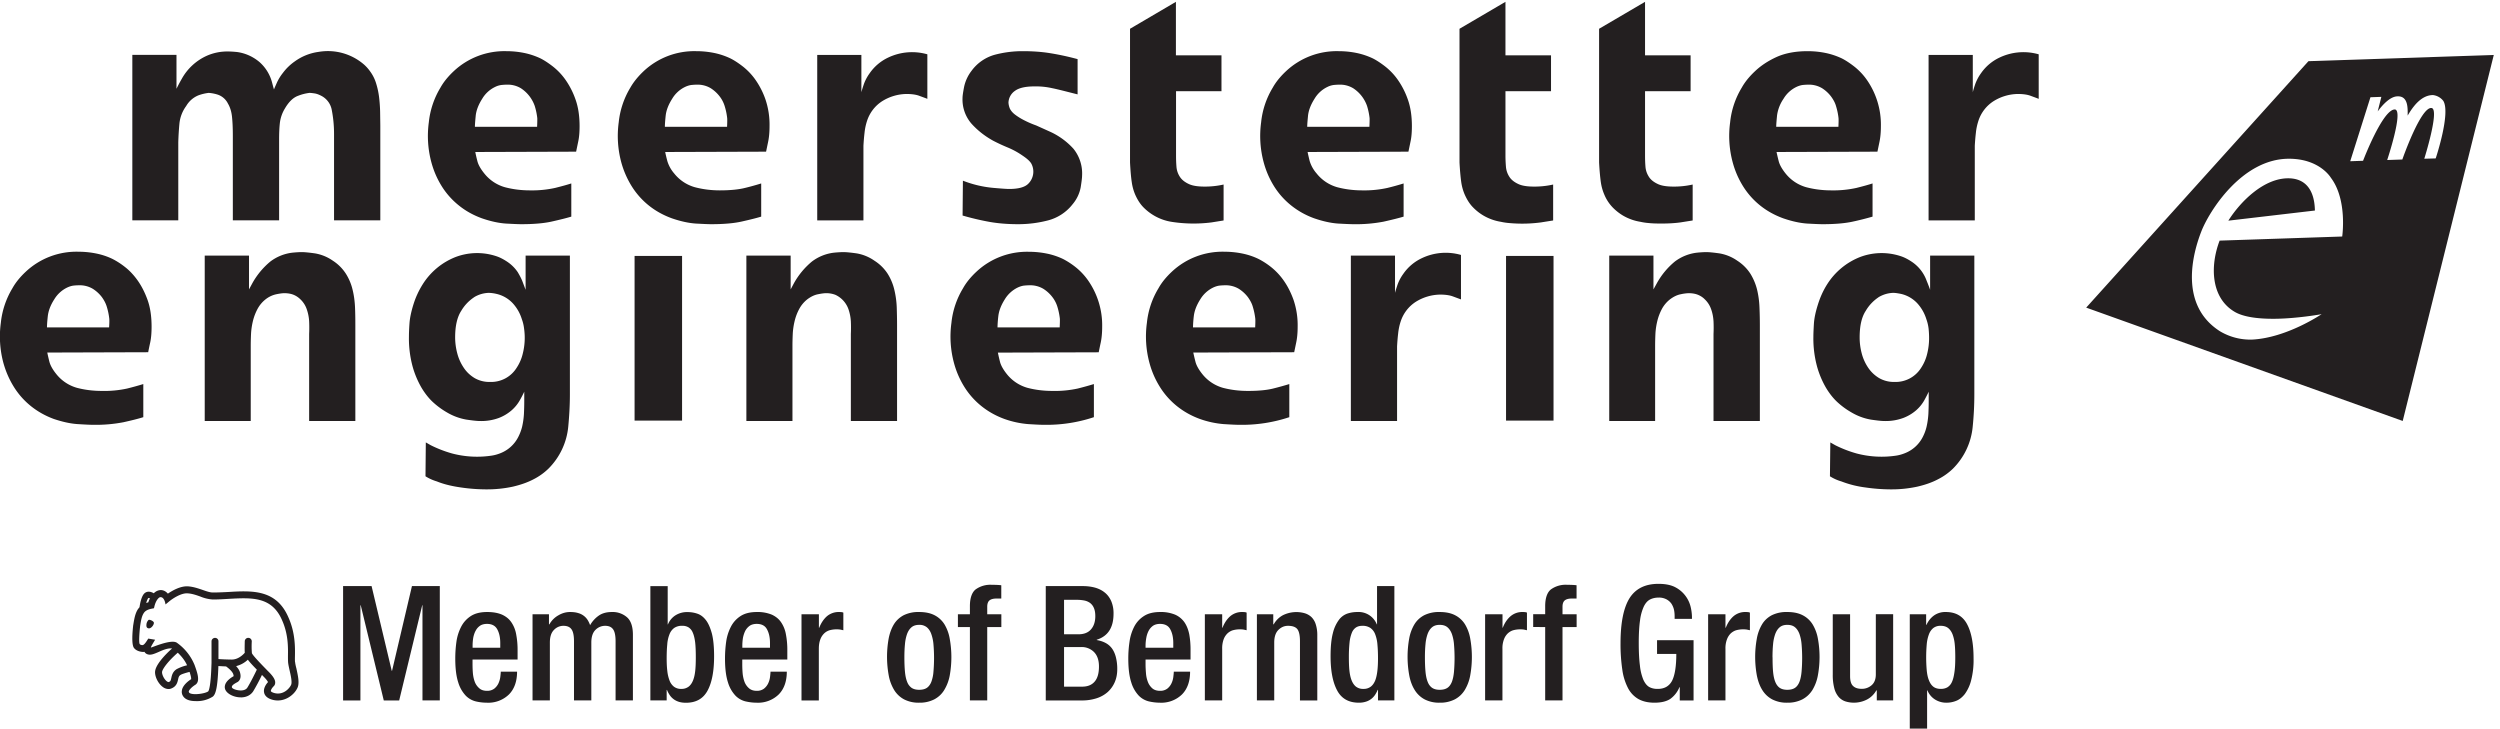<svg xmlns="http://www.w3.org/2000/svg" xml:space="preserve" viewBox="0 0 518.1 151"><path d="M779.5 126v7.3c0 8.5-1.5 15.6-4.6 21.3-3.1 5.8-8.5 8.6-16.1 8.6-4.3 0-8-1-10.7-2.8-2.9-2-5.2-4.5-6.9-7.8-1.8-3.2-3-7-3.8-11a78 78 0 0 1-1-12.8V126zm-43.2-18.4v-7.8c0-4.4.2-9.1.6-14 .5-4.8 1.5-9.2 3-13.2 1.6-4 4-7.2 7-9.8 2.9-2.6 6.9-3.9 11.9-3.9a18 18 0 0 1 11.5 3.5c2.8 2.3 5 5.1 6.5 8.4 1.4 3.2 2.4 6.5 2.8 10 .4 3.4.7 6 .7 8h25.4c0-15-4.2-27-12.6-35.5a46.2 46.2 0 0 0-34.6-12.9 76 76 0 0 0-17 2 32.9 32.9 0 0 0-15.8 9A52 52 0 0 0 714 72.1c-3 9.2-4.6 21.5-4.6 37 0 8.8.6 17.5 1.8 26.2a73 73 0 0 0 7.3 23.3c3.6 7 8.6 12.5 15 16.7 6.6 4.3 15 6.4 25.5 6.4 9.4 0 17-1.4 23.3-4.1 6.1-2.8 11-6.7 14.5-11.9a47.6 47.6 0 0 0 7.5-18.8 127 127 0 0 0 2.2-25v-14.3h-70.2m93.7 70.6h25.4v-15.7h.7a36 36 0 0 0 13.9 14c5.9 3.5 12 5.2 18.3 5.2 4.9 0 9-.5 12.5-1.6a25.3 25.3 0 0 0 14.9-10.9 42 42 0 0 0 3.8-8 45.3 45.3 0 0 0 13.8 15.1c5.3 3.6 12 5.4 20.2 5.4a34 34 0 0 0 23.4-8.1c6.2-5.4 9.3-14.6 9.3-27.6V44h-27v92c0 9-1.3 15.3-4 18.9-2.6 3.6-6.7 5.3-12.2 5.3a21 21 0 0 1-15-6.2c-4.4-4.3-6.6-10.9-6.6-19.9V44h-27v92c0 9-1.3 15.3-4 18.9-2.6 3.6-6.8 5.3-12.4 5.3a20 20 0 0 1-14.7-6.3c-4.4-4.3-6.5-10.9-6.5-19.9V44h-27v134.2m209-68.6c0-7.3.3-14 1-19.7a59 59 0 0 1 3.5-15 22 22 0 0 1 6.9-9.6 18 18 0 0 1 11.4-3.4 18 18 0 0 1 11.4 3.5c3 2.3 5.3 5.7 7 10 1.7 4.3 2.8 9.5 3.4 15.6.6 6 .8 13 .8 20.6 0 9-.3 16.6-1 22.8-.8 6.2-2 11.3-3.7 15.1a17.5 17.5 0 0 1-6.5 8.2 17.5 17.5 0 0 1-9.7 2.5 21 21 0 0 1-12.7-3.3 21.5 21.5 0 0 1-7.4-9.9 52 52 0 0 1-3.5-16c-.6-6.3-.9-13.4-.9-21.4M1013.4 222h27v-59.6h.4a30 30 0 0 0 11.5 14 33.6 33.6 0 0 0 19 5.2c5.1 0 10.2-.8 15-2.4 5-1.6 9.4-4.8 13.3-9.7 4-5 7-11.9 9.5-20.8 2.4-9 3.6-21 3.6-36 0-23.1-3.4-41-10.2-53.5-6.8-12.6-18-18.9-33.7-18.9-4.8 0-9 .7-12.2 1.9a26.1 26.1 0 0 0-13.9 11.4 39.8 39.8 0 0 0-3.4 6.7h-.5V44h-25.4v178.2m186.4-96.2v7.3c0 8.5-1.5 15.6-4.6 21.3-3 5.8-8.4 8.6-16.1 8.6-4.3 0-8-1-10.7-2.8a23 23 0 0 1-7-7.8c-1.6-3.2-2.9-7-3.7-11a78 78 0 0 1-1-12.8V126zm-43.2-18.4v-7.8c0-4.4.2-9.1.6-14 .5-4.8 1.5-9.2 3-13.2 1.6-4 4-7.2 7-9.8 3-2.6 7-3.9 11.9-3.9a18 18 0 0 1 11.5 3.5c2.8 2.3 5 5.1 6.5 8.4 1.5 3.2 2.4 6.5 2.8 10 .4 3.4.7 6 .7 8h25.4c0-15-4.2-27-12.6-35.5a46.2 46.2 0 0 0-34.6-12.9c-5.4 0-11.1.7-17 2a32.8 32.8 0 0 0-15.8 9 51.8 51.8 0 0 0-11.7 20.7c-3 9.2-4.6 21.5-4.6 37 0 8.8.6 17.5 1.8 26.2a73.1 73.1 0 0 0 7.3 23.3c3.6 7 8.6 12.5 15 16.7 6.6 4.3 15 6.4 25.6 6.4a58 58 0 0 0 23.2-4.1c6.1-2.8 11-6.7 14.5-11.9a47.6 47.6 0 0 0 7.5-18.8 127 127 0 0 0 2.2-25v-14.3h-70.2m92.4 70.6h27v-21h.5c3 7.5 7 13.5 12 17.9a28.3 28.3 0 0 0 19.1 6.6c3.2 0 5.4-.3 6.5-1v-27.4l-4.6 1a42 42 0 0 1-16-.8 21 21 0 0 1-8.7-4.6 24.8 24.8 0 0 1-6.4-9.4c-1.6-4-2.5-9-2.5-15.2V43.9h-27v134.3m160.3-67.2c0-8.4.3-15.9.9-22.3.6-6.4 1.7-11.6 3.4-15.8a20 20 0 0 1 7-9.4c3-2 6.9-3 11.7-3 5 0 9 1 12 3 3 2.1 5.3 5.2 7 9.4a57 57 0 0 1 3.3 15.8 246.7 246.7 0 0 1 0 42.8 63 63 0 0 1-3.4 16c-1.6 4.5-4 8-7 10.5a18 18 0 0 1-11.9 3.7c-4.8 0-8.8-1.2-11.8-3.7s-5.3-6-7-10.5a64.4 64.4 0 0 1-3.3-16c-.6-6.1-.9-13-.9-20.4m23-70.7a49 49 0 0 0-23.5 5.2 40.6 40.6 0 0 0-15.3 14.4 66.7 66.7 0 0 0-8.5 22.4 161.4 161.4 0 0 0-.3 57.4c1.6 8.6 4.3 16 8 22.3 3.8 6.3 8.9 11 15.3 14.5a51.5 51.5 0 0 0 24.3 5.1c9.6 0 17.7-1.7 24.2-5.1a39.5 39.5 0 0 0 15.5-14.5 65 65 0 0 0 8-22.3 161.3 161.3 0 0 0-.1-57.4 66.9 66.9 0 0 0-8.6-22.4c-3.8-6.2-9-11-15.4-14.4a49.7 49.7 0 0 0-23.6-5.2m79.1 117.8h-18.7v20h18.7v12.5c0 12.6 3 21.4 8.9 26.2a39.1 39.1 0 0 0 25.3 7.2c5.8 0 10.7-.2 14.7-.7v-20.7h-7.5c-5 0-8.6-1-11-3-2.3-2-3.4-5.3-3.4-9.8v-11.7h22v-20h-22V44h-27v114.3m174.9-92.9c8.5 0 15 2.6 19.5 7.9 4.5 5.2 6.7 13 6.7 23.5 0 9.7-2.5 17.1-7.6 22.4a27 27 0 0 1-20.3 7.9H1658V65.4Zm-5.7 81.6c8.6 0 15.2 2.6 19.6 7.8 4.4 5.1 6.6 12 6.6 20.4 0 5.3-.8 9.7-2.3 13a18.8 18.8 0 0 1-6 7.7 23 23 0 0 1-9.2 3.8 60 60 0 0 1-11.2 1h-20V147zm-51 75.1h57.7c6.7 0 12.9-.8 18.7-2.3 5.8-1.6 11-4.1 15.2-7.5 4.4-3.4 7.8-7.9 10.3-13.4a48.1 48.1 0 0 0 3.7-20c0-21.4-8.7-34.9-26.2-40.4v-.5c4.8-.8 9.3-2.2 13.2-4.2 4-2 7.4-4.8 10.2-8.4 2.7-3.6 4.8-8 6.3-13.5a73.3 73.3 0 0 0 2.3-19.3c0-7.5-1.3-14.2-3.9-20.2-2.6-6-6.3-11.1-11-15.4a48.6 48.6 0 0 0-17.3-9.7 72.8 72.8 0 0 0-22.7-3.4h-56.5v178.2m198.7-96.1v7.3c0 8.5-1.5 15.6-4.6 21.3-3 5.8-8.4 8.6-16.1 8.6-4.3 0-7.9-1-10.7-2.8-2.8-2-5.1-4.5-6.9-7.8-1.7-3.2-3-7-3.7-11-.8-4.2-1.2-8.5-1.2-12.8V126zm-43.2-18.4v-7.8c0-4.4.3-9.1.7-14a47 47 0 0 1 3-13.2 25 25 0 0 1 6.8-9.8c3-2.6 7-3.9 12-3.9a18 18 0 0 1 11.5 3.5c2.8 2.3 5 5.1 6.5 8.4 1.5 3.2 2.4 6.5 2.8 10 .4 3.4.7 6 .7 8h25.4c0-15-4.2-27-12.6-35.5a46.2 46.2 0 0 0-34.5-12.9 78 78 0 0 0-17 2 32.8 32.8 0 0 0-15.9 9 52 52 0 0 0-11.7 20.7c-3 9.2-4.6 21.5-4.6 37 0 8.8.6 17.5 1.9 26.2a73 73 0 0 0 7.2 23.3c3.6 7 8.6 12.5 15.1 16.7 6.5 4.3 15 6.4 25.5 6.4a58 58 0 0 0 23.2-4.1 35 35 0 0 0 14.6-11.9c3.5-5.1 6-11.4 7.5-18.8a134 134 0 0 0 2-25v-14.3h-70m92.3 70.6h27v-21h.5c3 7.6 7 13.5 12 17.9a28 28 0 0 0 19.1 6.6c3.2 0 5.4-.3 6.5-1v-27.4l-4.6 1a42 42 0 0 1-16-.8c-3.2-.8-6.1-2.4-8.7-4.6a24.9 24.9 0 0 1-6.4-9.4 41 41 0 0 1-2.4-15.2V44h-27v134.3m81.1-.1h25.5v-15.7h.7a36 36 0 0 0 14.1 14.1 47.4 47.4 0 0 0 34.2 3.2c4-1.2 7.6-3.3 10.5-6a27 27 0 0 0 6.7-11.3 54.4 54.4 0 0 0 2.4-17.2V43.9h-27V136c0 9-1.3 15.3-4 18.9-2.8 3.6-7.7 5.3-14.7 5.3-5.5 0-10.4-2-14.8-6.3s-6.6-10.9-6.6-19.9V44h-27v134.2m188.7-68.6c0 8-.3 15.1-.9 21.4a56.4 56.4 0 0 1-3.5 16 21 21 0 0 1-7.5 9.9 21.6 21.6 0 0 1-12.6 3.3c-3.8 0-7-.8-9.7-2.5a17.5 17.5 0 0 1-6.5-8.2 54.8 54.8 0 0 1-3.6-15 212 212 0 0 1-1.1-23c0-7.6.2-14.4.8-20.5.6-6 1.7-11.3 3.4-15.6 1.7-4.3 4-7.7 6.9-10a18 18 0 0 1 11.6-3.5 18 18 0 0 1 11.3 3.4c3 2.2 5.2 5.4 7 9.6 1.6 4.1 2.7 9.1 3.4 15 .7 5.8 1 12.4 1 19.7m0-49.2h-.5c-.8-2.2-2-4.4-3.4-6.7a26.4 26.4 0 0 0-14-11.4 35.3 35.3 0 0 0-12-1.9c-15.7 0-27 6.4-33.7 19-6.9 12.7-10.3 30.5-10.3 53.4 0 15 1.2 27 3.6 36a57 57 0 0 0 9.5 20.8 28 28 0 0 0 13.2 9.7c5 1.6 10 2.4 15.2 2.4a30.6 30.6 0 0 0 30.5-19.2h.4v59.6h27V44h-25.5v16.5m73.1 50.5c0-8.4.3-15.9.9-22.3.6-6.4 1.7-11.6 3.4-15.8 1.6-4.2 4-7.3 7-9.4 3-2 6.9-3 11.7-3 5 0 9 1 12 3s5.3 5.2 7 9.4c1.6 4.2 2.7 9.4 3.3 15.8a254.4 254.4 0 0 1 0 42.8 64.1 64.1 0 0 1-3.3 16c-1.7 4.5-4 8-7 10.5s-7 3.7-12 3.7c-4.8 0-8.8-1.2-11.8-3.7s-5.3-6-7-10.5a64.6 64.6 0 0 1-3.3-16c-.6-6.1-.9-13-.9-20.4m23-70.7a49 49 0 0 0-23.5 5.2 40.5 40.5 0 0 0-15.3 14.4c-4 6.3-6.8 13.7-8.5 22.4a161.2 161.2 0 0 0-.3 57.4 66.5 66.5 0 0 0 8 22.3c3.8 6.3 8.8 11 15.3 14.5a51.3 51.3 0 0 0 24.3 5.1c9.6 0 17.7-1.7 24.2-5.1a39.3 39.3 0 0 0 15.5-14.5 65.1 65.1 0 0 0 8-22.3 161.2 161.2 0 0 0-.2-57.4 67 67 0 0 0-8.5-22.4c-3.9-6.2-9-11-15.4-14.4a49.7 49.7 0 0 0-23.6-5.2m70.9 137.8h27v-21h.4c3 7.6 7 13.5 12.1 17.9a28 28 0 0 0 19.1 6.6c3.2 0 5.4-.3 6.5-1v-27.4l-4.6 1a42.2 42.2 0 0 1-16-.8c-3.2-.8-6.1-2.4-8.7-4.6a24.6 24.6 0 0 1-6.4-9.4 39 39 0 0 1-2.5-15.2V44h-27v134.3m93.5-20H2389v20h18.7v12.4c0 12.6 3 21.4 8.9 26.2a39 39 0 0 0 25.3 7.2c5.8 0 10.7-.2 14.7-.7v-20.7h-7.5c-5 0-8.6-1-11-3-2.3-2-3.4-5.3-3.4-9.8v-11.7h22v-20h-22V44h-27v114.4m209.7-93.8h-.5a42 42 0 0 0-14.4-18.4c-5.9-3.8-14-5.8-24.5-5.8-9.8 0-18 1.9-24.7 5.5a41.8 41.8 0 0 0-16.4 17 88.1 88.1 0 0 0-9 28.8 270.3 270.3 0 0 0-2.8 41.3c0 31.8 4.7 55.2 14 70.2 9.5 15 24.5 22.4 45.1 22.4 11.2 0 20.2-1.9 27-5.7a46.8 46.8 0 0 0 23.3-30.8 72 72 0 0 0 1.9-14.9V171h-27v4.2c0 3.4-.3 6.7-1 10.1-.8 3.4-2.2 6.6-4 9.4-2 2.8-4.6 5.1-7.8 6.8a25 25 0 0 1-12.1 2.7c-5 0-9.5-1-13.4-3-3.9-2-7.1-5.6-9.7-10.9a73.6 73.6 0 0 1-5.9-21.6c-1.3-9.1-2-20.8-2-35s.6-26 1.8-35.3a80 80 0 0 1 5.3-22.1c2.5-5.5 5.5-9.2 9-11.3 3.6-2 7.8-3.1 12.7-3.1 10.8-.2 18.4 4 23 12.5 4.4 8.5 6.7 22.5 6.7 42h-30v21.4h56.9V43.9h-21.5v20.7m44.2 113.6h27v-21h.5c3 7.6 7 13.5 12 17.9a28 28 0 0 0 19.2 6.6c3.1 0 5.3-.3 6.4-1v-27.4l-4.6 1a42 42 0 0 1-16-.8c-3.2-.8-6-2.4-8.7-4.6a25 25 0 0 1-6.3-9.4 39 39 0 0 1-2.5-15.2V44h-27v134.3M2762 111c0-8.4.2-15.9.8-22.3.6-6.4 1.7-11.6 3.4-15.8 1.7-4.2 4-7.3 7-9.4 3-2 6.9-3 11.7-3 5 0 9 1 12 3s5.3 5.2 7 9.4c1.6 4.2 2.7 9.4 3.3 15.8a250.5 250.5 0 0 1 0 42.8 64.6 64.6 0 0 1-3.3 16c-1.7 4.5-4 8-7 10.5s-7 3.7-12 3.7c-4.8 0-8.7-1.2-11.7-3.7s-5.3-6-7-10.5a64.1 64.1 0 0 1-3.4-16c-.6-6.1-.9-13-.9-20.4m23-70.7a49 49 0 0 0-23.5 5.2 40.4 40.4 0 0 0-15.3 14.4c-4 6.3-6.7 13.7-8.5 22.4a160.2 160.2 0 0 0-.2 57.4 66.3 66.3 0 0 0 8 22.3c3.7 6.3 8.8 11 15.2 14.5a51.3 51.3 0 0 0 24.3 5.1c9.7 0 17.7-1.7 24.2-5.1a39.3 39.3 0 0 0 15.5-14.5 64.7 64.7 0 0 0 8.1-22.3 158.4 158.4 0 0 0-.2-57.4A67 67 0 0 0 2824 60c-4-6.2-9.1-11-15.5-14.4a49.7 49.7 0 0 0-23.6-5.2m139.5 19.2h-.7a36 36 0 0 0-14.1-14 44.6 44.6 0 0 0-34-3.2 24 24 0 0 0-10.6 7 33 33 0 0 0-6.8 13.5 80.8 80.8 0 0 0-2.4 21.5v93.8h27V82c0-7.5 1.5-12.7 4.7-15.6 3.1-3 7.7-4.4 13.5-4.4a23 23 0 0 1 15.3 5.6c4.4 3.8 6.6 9.4 6.6 16.9v93.8h27V44h-25.5v15.7m122.3 50.9c0 7.6-.2 14.5-.8 20.6a60 60 0 0 1-3.4 15.6c-1.7 4.3-4 7.6-7 10-3 2.3-6.8 3.4-11.5 3.4a18 18 0 0 1-11.3-3.3 22.2 22.2 0 0 1-6.9-9.6 58.6 58.6 0 0 1-3.5-15.1 237.3 237.3 0 0 1-.1-41c.6-6.4 1.7-11.7 3.5-16 1.7-4.4 4-7.7 7-10 2.9-2.2 6.8-3.3 11.6-3.3 3.8 0 7.1.8 10 2.4a18 18 0 0 1 7 8c1.8 3.7 3.1 8.7 4 15 1 6.2 1.4 14 1.4 23.3m28.5-1.3a126 126 0 0 0-3.9-34.5 61.9 61.9 0 0 0-9.8-21c-4-5-8.5-8.6-13.4-10.5a40 40 0 0 0-14.3-2.9 33 33 0 0 0-19 5.2 30 30 0 0 0-11.5 14h-.5V0h-27v178.2h25.5v-16.5h.5c2.8 6 6.7 10.9 11.6 14.5a30.4 30.4 0 0 0 18.6 5.5c15.3 0 26.3-6.3 33-18.8 6.8-12.6 10.2-30.4 10.2-53.6M534.7 222.1H579l31.4-132h.5l31 132h43.4V44h-27v148.3h-.4L622 43.9h-24l-35.9 148.3h-.5V43.9h-27v178.2m-302.3-52.5c-1.4 0-3.7-3.8-4-6.4-.3-2.6-.8-6.7 3.8-7 3.7 0 7.7 5.3 7.7 8.6 0 2.4-5.2 4.8-7.5 4.8" style="fill:#231f20;fill-opacity:1;fill-rule:nonzero;stroke:none" transform="matrix(.133 0 0 -.133 0 151)"/><path d="M453.7 68.5c-2-5-12-17.4-27.1-12.8-3 1-4.3 2-4.5 2.7-.4 1.6 1.8 5 4 7.3a7.4 7.4 0 0 1 2.6 4.7c.8 4.7-2.2 10.2-9.7 17.8l-2 2c-8.6 8.8-23 23.5-24.5 27.4a133 133 0 0 0-.2 18.2 5.4 5.4 0 0 1-10.9.4c0-2.2-.4-12 0-18-2.8-3.3-10.5-10.6-20.3-10.6h-.4c-9 .1-16 .5-20.3.8V136c.1 3-2.3 5.4-5.3 5.4s-5.5-2.4-5.5-5.4v-33.8l-.1-2.1c-1-33.8-4-40.6-5-42-4.9-3.8-25.7-6.6-29.8-2l-.6 1.6c.4 2.6 4.7 7.1 10.1 10.5 8.3 5.2 3.3 18.9-1 30.9a79 79 0 0 1-28 35l-.8.4-.9.3c-10.8 3.3-37.6-8.9-38.3-8.4-.7.5 5.1 9.7 6.5 12.1l-10.6 1.8c-1.4-1.8-5-8.7-8.2-10-1.4-.5-4.4.1-5.3 1.7-1.4 2.5-.5 16 .6 26.5l.2 1.7c1.3 8.2 2.4 15.2 5.8 20.1 2.2 3.3 6.1 5.4 12.3 6.6l3.4.7.8 3.3c2.3 9.1 6.7 13.6 8.9 13.9 6.9.8 8.3-11.3 8.3-11.3l5.7 4.7c4.4 3.7 18.2 13.3 28.6 12.6 7-.4 13.6-2.7 20-5a60.6 60.6 0 0 1 19.5-4.6c8.2 0 16.5.5 24.5 1 36.3 2 67.6 3.8 83.5-33.7 9.5-21.4 9.2-41.6 9-55 0-4.6 0-8.3.3-11.1.4-3.3 1.3-7.2 2.2-11.4 1.8-7.7 4.2-18.3 2.5-22.5zM385.5 64c-2.1-3.4-6.1-4.3-9-4.5-6.4-.4-14.8 2.3-15.2 5-.4 2.9 3.6 5.2 7.9 7.6 3.2 1.4 7.6 6 4.7 15.7-1 3.4-3.3 6.7-6 9.6a40.8 40.8 0 0 1 18.3 10c3-4 7.6-9 14-15.5-3-6.2-9.5-19.5-14.7-27.9zM275.3 92.7c-6.3-4-7.5-9.8-8.4-13.9-.9-4-1.2-5.2-4-6.2-.6-.2-1.6.2-2.8 1-4 2.9-7.7 10-7.6 14.4.2 4.6 9.3 17 24.5 30.3 5-4.7 10.8-11.4 14.5-19.6a65.9 65.9 0 0 1-16.2-6zm-41.6 110.4a47 47 0 0 1-2.6-6.3l-3.3-1c1 3.6 2.5 7 3.4 7.8zm226-99.3c-.2 2-.2 5.5-.1 9.5.2 13.5.5 36-10 59.6-18.8 44.4-57 42.2-94 40-7.9-.4-16-.8-23.9-.8-4.5 0-10 1.9-15.9 4-6.8 2.3-14.5 5-22.9 5.6-11.8.7-24.5-6.7-31.3-11.4-3.9 4.5-9.5 7.1-16 4.6-1.9-.7-4-2-6-4-4.7 2.8-10.2 3.7-14.4 0-4.7-4.2-6.9-15.4-7.8-21.7l-2.2-2.7c-4.7-7-6-15.6-7.5-24.6l-.3-1.8v-.3c-2-18.8-1.5-30.2 1.3-34 3.8-5.2 11.8-6.5 15.2-6.3l1.2.2c1.1-2 3-3.5 5.5-4.1 4.8-1.3 10 1 16.7 3.9 6.7 3 14.2 6.2 20.8 5.4-10-9-26-25.2-26.5-36.6-.2-8 5.2-18.5 12.2-23.5a15 15 0 0 1 8.7-3.1c1.4 0 2.8.2 4 .7 8.6 3.1 10 9.8 11 14.2.8 3.6 1.3 5.4 3.7 7 2.3 1.5 8.7 3.4 14.2 4.8 1.4-4.4 2.8-9.3 2.4-11.4-4.4-2.8-13.3-9.5-14.4-17.7-.6-3.8.5-7.3 3.1-10.3 4.3-4.8 11.5-6.1 18.2-6.1a45.8 45.8 0 0 1 26.9 7c4.4 3.6 7.5 13.2 8.7 47.6l12-.6c3.7-2.6 10-8 11.2-12.2a9 9 0 0 0 .5-3c-2.7-1.5-12-7-13.5-14.6-.7-3.3.1-6.5 2.3-9.2 4.4-5.5 13.6-9.2 22.4-9.2h1.9c7.8.5 14 4 17.6 9.7a306 306 0 0 1 13.5 25.3l1.1-1.2 2-2c4.1-4.2 5.7-6.7 6.3-8-2.5-2.7-7.7-9.5-6-16.6.7-3.4 3.5-8 11.8-10.6 19.1-5.9 35.8 7.4 40.5 19.2 2.8 7.3.3 18.3-2 29-1 3.8-1.8 7.5-2.1 10.3M275 1049.7V997c1.9 3.9 4.6 9.2 8.4 15.8a84.3 84.3 0 0 0 38.5 35.5 79 79 0 0 0 34.4 6.8c3.3 0 7.6-.3 13-.8a68.3 68.3 0 0 0 35.3-15.9 63.9 63.9 0 0 0 19.3-31.5c.9-3.4 1.8-7 3-11 .6 1.8 2.2 5.3 4.5 10.5a73.6 73.6 0 0 0 9.4 15.3 80 80 0 0 0 18.6 18 81.8 81.8 0 0 0 37.1 14.8 86 86 0 0 0 71-20 63 63 0 0 0 9-10.1 62 62 0 0 0 9.6-19.1 121 121 0 0 0 4.6-21.5 236 236 0 0 0 1.6-22.4l.3-21.5V792h-72.1v134.6a194 194 0 0 1-3.8 38.7 31 31 0 0 1-15.6 20.5c-4 2.1-7.6 3.5-11 4-3.5.5-6 .8-7.8.8a71.8 71.8 0 0 1-18-4.6c-7.4-2.7-14.2-9.2-20.3-19.6a56.3 56.3 0 0 1-8-23.4c-.8-7.7-1.1-16-1.1-25V792h-72.1v131.3c0 13-.5 23.2-1.4 31-.9 7.7-3 14.2-6.2 19.6a27.5 27.5 0 0 1-16 14 60 60 0 0 1-14 2.7 70 70 0 0 1-16.5-4 39.2 39.2 0 0 1-18.6-16.5 55.3 55.3 0 0 1-10.5-27.1 455 455 0 0 1-1.8-29.4V792h-71.6v257.8H275m561.9-112c.3 6 .4 10.5.3 13.4a101.3 101.3 0 0 1-4 19.1 54.4 54.4 0 0 1-21.5 27.5 39.6 39.6 0 0 1-22.2 5.6c-2.5 0-5.3-.2-8.3-.5a31 31 0 0 1-9.7-3 47 47 0 0 1-20.2-18.6c-5.7-9-9-17.5-10-25.8-.8-8.2-1.3-14.2-1.3-17.7zm-96.3-39.3c.7-3.6 1.7-8.3 3.2-14 1.4-5.8 5-12.2 10.8-19.4a62.8 62.8 0 0 1 32.2-21.5c12.2-3.2 25.1-4.9 38.8-4.9a168 168 0 0 1 39.3 3.8c10 2.5 18.4 4.8 25.3 7v-51.7c-8.3-2.5-18.6-5-31-7.8-12.4-2.7-28-4-47-4-5.1 0-13.2.4-24.3 1-11.1.8-23.5 3.5-37.1 8.2-13.7 5-25.8 11.8-36.3 20.4a119.1 119.1 0 0 0-26.4 29.9c-7 11.3-12.3 23.5-15.9 36.8a158 158 0 0 0-4 62.5 129.9 129.9 0 0 0 18 53.8c5 9 12 17.6 21 26a115.5 115.5 0 0 0 81.8 31c9.3 0 18.5-.9 27.4-2.7 9-1.8 17.6-4.7 25.9-8.6 5.7-2.9 12-7 19-12.4a98 98 0 0 0 19.7-20.7 124 124 0 0 0 15.6-30.4c4.3-11.8 6.5-25.8 6.5-42 0-9.6-.7-17.8-2.2-24.4l-3.2-15.4-157.1-.5m392.3 39.3c.3 6 .4 10.5.2 13.4a99.9 99.9 0 0 1-4 19.1 47 47 0 0 1-7.5 14.5 54.3 54.3 0 0 1-14 13 39.6 39.6 0 0 1-22 5.6c-2.6 0-5.4-.2-8.4-.5-3-.4-6.3-1.4-9.7-3a47.1 47.1 0 0 1-20.2-18.6c-5.7-9-9-17.5-10-25.8-.9-8.2-1.3-14.2-1.3-17.7zm-96.4-39.3c.7-3.6 1.8-8.3 3.3-14a53 53 0 0 1 10.7-19.4 62.8 62.8 0 0 1 32.3-21.5c12.2-3.2 25.1-4.9 38.8-4.9 16.1 0 29.2 1.3 39.2 3.8a404 404 0 0 1 25.3 7v-51.7c-8.2-2.5-18.5-5-31-7.8-12.3-2.7-28-4-47-4-5 0-13 .4-24.2 1-11.1.8-23.5 3.5-37.1 8.2-13.7 5-25.8 11.8-36.4 20.4a119.2 119.2 0 0 0-26.3 29.9 141 141 0 0 0-16 36.8 158 158 0 0 0-4 62.5 130 130 0 0 0 18 53.8c5.1 9 12.1 17.6 21 26a115.4 115.4 0 0 0 81.8 31c9.4 0 18.5-.9 27.5-2.7 9-1.8 17.6-4.7 25.8-8.6 5.8-2.9 12.1-7 19.1-12.4a98 98 0 0 0 19.7-20.7 124 124 0 0 0 15.6-30.4 123 123 0 0 0 6.5-42c0-9.6-.8-17.8-2.2-24.4l-3.2-15.4-157.2-.5m305.7 151.2v-58.1c.7 2.8 2 7 3.8 12.4a67.8 67.8 0 0 0 9.1 17.2 72.7 72.7 0 0 0 29 24.5 86.5 86.5 0 0 0 60.9 5v-69.4c-3.6 1.5-8 3-13 4.9-5 1.8-11.6 2.7-19.8 2.7a73.4 73.4 0 0 1-37.7-11.3 57.5 57.5 0 0 1-23.4-30.4 88 88 0 0 1-4-18.9c-.8-6.6-1.3-13.3-1.7-20.1V791.9h-72v257.8h68.8m336.8-61.4-22.5 5.7c-6.5 1.6-12.2 3-17.3 4a114.2 114.2 0 0 1-27.4 2.7c-14 0-24.1-2.3-30.4-7a23.2 23.2 0 0 1-10-18.3 28.6 28.6 0 0 1 2.1-9.1c1.5-3.2 4-6.2 7.3-8.9 3.5-2.7 7.1-5.1 11-7.3a149 149 0 0 1 22.7-10.2l11.3-5.1 11.3-5.1a111.5 111.5 0 0 0 35.5-26.1 61.2 61.2 0 0 0 13.5-41.7c0-3.6-.8-9.8-2.2-18.6a57.3 57.3 0 0 0-12.4-26 71.5 71.5 0 0 0-38.5-25.4 185 185 0 0 0-46.5-5.9c-16.2 0-30.9 1.2-44.1 3.5a418.3 418.3 0 0 0-42.5 10l.5 54.3a171.5 171.5 0 0 1 48.4-11.3c11.5-1 19.4-1.6 23.7-1.6 14.4 0 24.2 2.7 29.6 8a26.5 26.5 0 0 1 4.9 31.5c-2.2 3.8-6.9 8-14 12.7-7.2 5-14.8 9.1-22.7 12.4a282 282 0 0 0-23 10.7c-13 7.2-24.1 16-33.5 26.4a57.4 57.4 0 0 0-14 39.8c0 3.6.9 9.5 2.5 17.8a62 62 0 0 0 11.5 24.7 67 67 0 0 0 35.8 25 168 168 0 0 0 44.4 5.7c15.1 0 29.4-1 42.8-3.2 13.5-2.2 27.5-5.2 42.3-9.2v-54.9m224.4 4.9h-71V893c0-6.1.2-12.1.7-18a33 33 0 0 1 6.2-16.5c2.9-3.9 7.2-7.2 13-9.9 5.7-2.7 13.8-4 24.2-4a131.6 131.6 0 0 1 30 3.2v-56l-18.7-3a221.8 221.8 0 0 0-62.5.9 78.3 78.3 0 0 0-27.1 9.7A79 79 0 0 0 1782 812c-5.2 5.2-9.6 12-13.2 20.2a75.7 75.7 0 0 0-5.3 19.4c-1.1 7.1-2 17.3-2.7 30.6v208.3l71.5 42v-83.4h71v-56m230.5-55.3c.3 6 .4 10.5.3 13.4a103.3 103.3 0 0 1-4 19.1 54.3 54.3 0 0 1-21.5 27.5 39.6 39.6 0 0 1-22.2 5.6c-2.5 0-5.3-.2-8.3-.5a31 31 0 0 1-9.7-3 47 47 0 0 1-20.2-18.6c-5.7-9-9-17.5-10-25.8-.8-8.2-1.3-14.2-1.3-17.7zm-96.3-39.3c.7-3.6 1.8-8.3 3.2-14a53 53 0 0 1 10.8-19.4 62.9 62.9 0 0 1 32.2-21.5c12.2-3.2 25.1-4.9 38.8-4.9a168 168 0 0 1 39.3 3.8 404 404 0 0 1 25.3 7v-51.7c-8.3-2.5-18.6-5-31-7.8a228 228 0 0 0-47-4c-5.1 0-13.2.4-24.3 1-11.1.8-23.5 3.5-37.1 8.2a125 125 0 0 0-36.3 20.4 118.8 118.8 0 0 0-26.4 29.9c-7 11.3-12.3 23.5-15.9 36.8a157.8 157.8 0 0 0-4 62.5 128.8 128.8 0 0 0 18 53.8c5 9 12 17.6 21 26a115.5 115.5 0 0 0 81.8 31c9.3 0 18.5-.9 27.4-2.7 9-1.8 17.6-4.7 25.9-8.6 5.7-2.9 12-7 19-12.4a98 98 0 0 0 19.7-20.7 124 124 0 0 0 15.6-30.4c4.3-11.8 6.5-25.8 6.5-42 0-9.6-.7-17.8-2.2-24.4l-3.2-15.4-157.1-.5m379.3 94.7h-71V893c0-6.1.3-12.1.8-18 .6-6 2.6-11.4 6.2-16.5 2.9-3.9 7.2-7.2 13-9.9 5.7-2.7 13.7-4 24.1-4a131.4 131.4 0 0 1 30.2 3.2v-56l-18.9-3a220.2 220.2 0 0 0-49.7-1 90 90 0 0 0-12.7 1.9 78.3 78.3 0 0 0-27.2 9.7c-5.5 3.2-11 7.4-16.1 12.6-5.2 5.2-9.6 12-13.2 20.2a76.1 76.1 0 0 0-5.4 19.4c-1 7.1-2 17.3-2.7 30.6v208.3l71.6 42v-83.4h71v-56m217.5.1h-71V893c0-6.1.2-12.1.7-18 .6-6 2.6-11.4 6.2-16.5 2.9-3.9 7.2-7.2 13-9.9 5.7-2.7 13.7-4 24.1-4a131.7 131.7 0 0 1 30.2 3.2v-56l-18.9-3c-8.6-1.2-18.6-1.8-30-1.8-7.6 0-14.2.2-19.7.8a93 93 0 0 0-12.7 1.9 78 78 0 0 0-27.2 9.7 79 79 0 0 0-16 12.6 64 64 0 0 0-13.2 20.2 75.7 75.7 0 0 0-5.4 19.4c-1 7.1-2 17.3-2.7 30.6v208.3l71.6 42v-83.4h71v-56m230.3-55.3c.3 6 .4 10.5.2 13.4a102.6 102.6 0 0 1-4 19.1c-1.4 4.9-4 9.7-7.5 14.5a54.3 54.3 0 0 1-14 13 39.6 39.6 0 0 1-22 5.6c-2.6 0-5.4-.2-8.4-.5-3-.4-6.3-1.4-9.7-3a47.2 47.2 0 0 1-20.2-18.6 60 60 0 0 1-10-25.8c-.8-8.2-1.3-14.2-1.3-17.7zm-96.4-39.3c.8-3.6 1.8-8.3 3.3-14 1.4-5.8 5-12.2 10.7-19.4a63 63 0 0 1 32.3-21.5c12.2-3.2 25.1-4.9 38.8-4.9a168 168 0 0 1 39.3 3.8c10 2.5 18.4 4.8 25.2 7v-51.7a455 455 0 0 0-30.9-7.8c-12.4-2.7-28-4-47-4-5.1 0-13.2.4-24.3 1-11.1.8-23.5 3.5-37.1 8.2-13.7 5-25.8 11.8-36.4 20.4a119.3 119.3 0 0 0-26.3 29.9c-7 11.3-12.3 23.5-15.9 36.8a157.8 157.8 0 0 0-4 62.5 128.8 128.8 0 0 0 18 53.8c5 9 12 17.6 21 26 9 8.5 20 15.8 33.3 21.9 13.3 6 29.5 9.1 48.5 9.1 9.3 0 18.5-.9 27.4-2.7 9-1.8 17.6-4.7 25.9-8.6 5.7-2.9 12-7 19-12.4a98 98 0 0 0 19.7-20.7 122 122 0 0 0 22.1-72.4c0-9.6-.8-17.8-2.2-24.4l-3.2-15.4-157.2-.5m305.8 151.2v-58.1c.6 2.8 1.9 7 3.7 12.4a67.8 67.8 0 0 0 9.1 17.2 72.7 72.7 0 0 0 29 24.5 86.5 86.5 0 0 0 60.9 5v-69.4c-3.6 1.5-8 3-13 4.9-5 1.8-11.6 2.7-19.8 2.7a73.3 73.3 0 0 1-37.7-11.3 57.4 57.4 0 0 1-23.4-30.4 88 88 0 0 1-4-18.9 348 348 0 0 1-1.7-20.1V791.9h-72v257.8h68.8M1062.8 480h-74v256.5h74V479.9M170 625.2c.4 6 .5 10.6.3 13.4a101 101 0 0 1-4 19.1c-1.5 4.9-4 9.7-7.5 14.6a54.3 54.3 0 0 1-14 12.9 39.6 39.6 0 0 1-22.1 5.6 73 73 0 0 1-8.3-.5c-3.1-.4-6.3-1.4-9.7-3a47.6 47.6 0 0 1-20.2-18.5c-5.8-9-9-17.6-10-25.9-.9-8.2-1.3-14.1-1.3-17.7zm-96.3-39.3c.7-3.6 1.8-8.3 3.2-14 1.5-5.8 5-12.2 10.8-19.4A63 63 0 0 1 120 531c12.2-3.2 25.1-4.8 38.8-4.8a167 167 0 0 1 39.2 3.7 487 487 0 0 1 25.3 7v-51.6c-8.2-2.6-18.5-5.1-31-7.9a228 228 0 0 0-47-4c-5 0-13.1.4-24.2 1.1-11.1.7-23.5 3.4-37.2 8-13.6 5-25.7 11.9-36.3 20.5a119.2 119.2 0 0 0-26.3 30c-7 11.3-12.3 23.6-16 36.8a158 158 0 0 0-4 62.5 129.8 129.8 0 0 0 18 53.8c5 9 12 17.6 21 26a115.4 115.4 0 0 0 81.8 31c9.4 0 18.5-.9 27.5-2.7 9-1.8 17.6-4.6 25.8-8.6a118 118 0 0 0 19.1-12.3c7-5.4 13.6-12.3 19.7-20.8 6-8.4 11.3-18.5 15.6-30.4 4.3-11.8 6.4-25.8 6.4-42 0-9.6-.7-17.8-2.1-24.4a528 528 0 0 1-3.2-15.4L73.7 586M388 737.1v-52.7l5.1 9.4a118.6 118.6 0 0 0 28 33.9 70.3 70.3 0 0 0 35.2 14c5.4.5 10 .8 14 .8s10.6-.6 20-1.9a68.1 68.1 0 0 0 28.5-11.6 67.5 67.5 0 0 0 20.1-20.1 82 82 0 0 0 10.5-25c2.2-9 3.4-18.2 3.8-27.5.4-9.3.5-18.5.5-27.5V479.3h-72V615c.3 6.5.3 13 0 19.7a68 68 0 0 1-3.8 19 38.1 38.1 0 0 1-10 15.4 33 33 0 0 1-10.2 6.8c-4.1 1.7-9 2.6-14.8 2.6-2.5 0-6.6-.5-12.1-1.6a41 41 0 0 1-17-8 48.1 48.1 0 0 1-12.6-15.1c-3-5.7-5.4-11.8-7-18.3-1.6-6.5-2.6-13-3-19.6-.3-6.7-.5-13-.5-19.1V479.3H319v257.8h69M761.5 679a47.3 47.3 0 0 1-15.1-3c-4-1.6-6.8-3.1-8.6-4.5a64.5 64.5 0 0 1-19.1-20.5c-6.3-9.7-9.5-23.5-9.5-41.4a98 98 0 0 1 3.3-24.8 71.7 71.7 0 0 1 10-22.3c4.4-6.7 10-12 16.9-16.2a45.7 45.7 0 0 1 24.2-6.1 46.8 46.8 0 0 1 41.4 22 68.3 68.3 0 0 1 9.5 21.8 100.8 100.8 0 0 1 2.1 39.5 63 63 0 0 1-3.5 14.6 64.3 64.3 0 0 1-11 21 49.9 49.9 0 0 1-28.5 18.3 58 58 0 0 1-12.1 1.6zm-98-233 7.5-4.3a186.7 186.7 0 0 1 33.6-13 152.5 152.5 0 0 1 62.2-3.2c4.3.7 9 2 13.8 4a52.6 52.6 0 0 1 26.3 23.7c3 5.6 5.3 11.5 6.8 17.8 1.4 6.3 2.3 12.7 2.7 19.4.3 6.6.5 13.2.5 19.6v15c-1.8-3.9-4.2-8.5-7.3-14a60 60 0 0 0-12.4-15 67.3 67.3 0 0 0-19.6-11.8 78.6 78.6 0 0 0-29.6-4.9c-4.7 0-11.7.8-21.2 2.2a89.2 89.2 0 0 0-30.5 11.3 122 122 0 0 0-20.1 14.5c-7 6.1-13.4 14-19.1 23.4a140.5 140.5 0 0 0-14.3 34 167.3 167.3 0 0 0-5.6 46c0 4.6.2 11.2.8 19.9.5 8.6 2.6 18.6 6.1 30a132 132 0 0 0 14.6 31.8 106.5 106.5 0 0 0 50.8 42.3 94.7 94.7 0 0 0 62.4 1.9c6-1.8 12-4.8 18.3-9a59.7 59.7 0 0 0 16.5-16.3c2.8-4.7 5.2-9.2 7-13.5l5.3-14v53.3h69V520.8c0-16.2-.9-32.8-2.5-49.8a106.6 106.6 0 0 0-31-66 95 95 0 0 0-22.8-16.3c-9.2-4.9-20-8.7-32.3-11.6a190.5 190.5 0 0 0-42.8-4.3 278 278 0 0 0-38.5 3c-14.1 2-26.6 5-37.4 9.4a70.8 70.8 0 0 0-17.7 8l.5 52.8M1232 737.1v-52.7l5 9.4a118.2 118.2 0 0 0 28 33.9 70.3 70.3 0 0 0 35.2 14c5.5.5 10.2.8 14.1.8 4 0 10.6-.6 20-1.9a68 68 0 0 0 28.4-11.6 67.5 67.5 0 0 0 20.3-20 82 82 0 0 0 10.5-25 140 140 0 0 0 3.8-27.5c.3-9.3.5-18.5.5-27.5V479.3h-72V615c.3 6.5.3 13 0 19.7-.4 6.6-1.7 13-3.8 19a39 39 0 0 1-20.2 22.2 39.1 39.1 0 0 1-14.8 2.6c-2.5 0-6.6-.5-12.1-1.6-5.6-1-11.3-3.7-17-8a48.1 48.1 0 0 1-12.6-15.1 76.2 76.2 0 0 1-7-18.3c-1.6-6.5-2.6-13-3-19.6-.3-6.7-.5-13-.5-19.1V479.3H1163v257.8h68.9m419.3-111.9c.3 6 .4 10.6.3 13.4a102.3 102.3 0 0 1-4 19.1 47 47 0 0 1-7.6 14.6 54.4 54.4 0 0 1-14 12.9 39.6 39.6 0 0 1-22 5.6c-2.6 0-5.4-.2-8.4-.5-3-.4-6.3-1.4-9.7-3a48 48 0 0 1-20.2-18.5c-5.7-9-9-17.6-10-25.9a187 187 0 0 1-1.3-17.7zm-96.3-39.3a295 295 0 0 1 3.2-14c1.4-5.8 5-12.2 10.7-19.4a63 63 0 0 1 32.3-21.5c12.2-3.2 25.1-4.8 38.8-4.8a167 167 0 0 1 39.3 3.7c10 2.5 18.4 4.9 25.3 7v-51.6a233.6 233.6 0 0 0-78-11.9c-5.1 0-13.2.4-24.3 1.1a145 145 0 0 0-37.1 8c-13.7 5-25.8 11.9-36.4 20.5a119 119 0 0 0-26.3 29.9 137 137 0 0 0-15.9 36.8 157.8 157.8 0 0 0-4 62.5 128.7 128.7 0 0 0 18 53.8c5 9 12 17.6 21 26a115.3 115.3 0 0 0 81.8 31c9.3 0 18.5-.9 27.4-2.7a108 108 0 0 0 25.9-8.6 122 122 0 0 0 19-12.3 100 100 0 0 0 19.7-20.8 122 122 0 0 0 22.1-72.4c0-9.6-.8-17.8-2.2-24.4a1281 1281 0 0 1-3.2-15.4l-157.1-.5m400.9 39.3c.3 6 .4 10.6.2 13.4a103 103 0 0 1-4 19.1c-1.4 4.9-4 9.7-7.5 14.6a54.5 54.5 0 0 1-14 12.9 39.6 39.6 0 0 1-22 5.6c-2.6 0-5.4-.2-8.4-.5-3-.4-6.3-1.4-9.7-3a47.8 47.8 0 0 1-20.2-18.5c-5.7-9-9-17.6-10-25.9a186 186 0 0 1-1.3-17.7zm-96.4-39.3a308 308 0 0 1 3.3-14c1.4-5.8 5-12.2 10.7-19.4a63 63 0 0 1 32.3-21.5c12.2-3.2 25.1-4.8 38.8-4.8 16.1 0 29.2 1.2 39.2 3.7a487 487 0 0 1 25.3 7v-51.6a233.6 233.6 0 0 0-77.9-11.9c-5.1 0-13.2.4-24.3 1.1a145 145 0 0 0-37.1 8c-13.7 5-25.8 11.9-36.4 20.5a119.3 119.3 0 0 0-26.3 30 137 137 0 0 0-15.9 36.8 157.4 157.4 0 0 0-4 62.5 128.7 128.7 0 0 0 18 53.8c5 9 12 17.6 21 26a115.4 115.4 0 0 0 81.8 31c9.3 0 18.4-.9 27.4-2.7 9-1.8 17.6-4.6 25.8-8.6a118 118 0 0 0 19.1-12.3 100 100 0 0 0 19.7-20.8c6-8.4 11.3-18.5 15.6-30.4a123 123 0 0 0 6.5-42c0-9.6-.8-17.8-2.2-24.4l-3.2-15.4-157.2-.5m314.3 151.1V679c.7 2.9 2 7 3.8 12.4a68 68 0 0 0 9.1 17.2 72.5 72.5 0 0 0 29 24.5 86.3 86.3 0 0 0 60.9 5v-69.3l-13 4.8c-5 1.8-11.6 2.7-19.8 2.7A73.6 73.6 0 0 1 2206 665a57.4 57.4 0 0 1-23.4-30.4c-2-6-3.3-12.2-4-18.8-.8-6.7-1.3-13.4-1.7-20.2V479.3h-72v257.8h68.8m402.7 0v-52.7l5.2 9.4a117.1 117.1 0 0 0 28 33.9 70.6 70.6 0 0 0 35.3 14c5.3.5 10 .8 13.9.8 4 0 10.5-.6 19.9-1.9a68.1 68.1 0 0 0 28.5-11.6 67.8 67.8 0 0 0 20.2-20.1 87.3 87.3 0 0 0 10.5-25 141 141 0 0 0 3.7-27.5c.4-9.3.6-18.5.6-27.5V479.3H2670V615c.3 6.5.3 13 0 19.7-.4 6.6-1.6 13-3.8 19a38.2 38.2 0 0 1-10 15.4c-2.6 2.7-6 5-10.2 6.8-4.1 1.7-9 2.6-14.8 2.6a68 68 0 0 1-12-1.6c-5.6-1-11.3-3.7-17-8a48.3 48.3 0 0 1-12.7-15.1c-3-5.7-5.4-11.8-7-18.3-1.6-6.5-2.6-13-3-19.6-.3-6.7-.5-13-.5-19.1V479.3h-71.5v257.8h68.8m373.6-58.1a47.2 47.2 0 0 1-15-3c-4-1.6-6.9-3.1-8.7-4.5a64.5 64.5 0 0 1-19-20.5c-6.4-9.7-9.5-23.5-9.5-41.4a96 96 0 0 1 3.2-24.8 72 72 0 0 1 10-22.3c4.5-6.7 10.1-12 17-16.2a45.8 45.8 0 0 1 24.1-6.1 46.9 46.9 0 0 1 41.5 22 67.9 67.9 0 0 1 9.4 21.8c2 8 3 16.2 3 24.5 0 5.4-.3 10.4-.8 15a66 66 0 0 1-3.5 14.6 64.5 64.5 0 0 1-11 21 49.9 49.9 0 0 1-28.5 18.3c-5 1-9 1.6-12.2 1.6zm-98-233 7.6-4.3a186.3 186.3 0 0 1 33.6-13 152.6 152.6 0 0 1 62.2-3.2c4.3.7 8.9 2 13.7 4a52.5 52.5 0 0 1 26.4 23.7c3 5.6 5.3 11.5 6.7 17.8 1.4 6.3 2.3 12.7 2.7 19.4.3 6.6.5 13.2.5 19.6v15c-1.8-3.9-4.2-8.5-7.2-14a60 60 0 0 0-12.4-15 67.4 67.4 0 0 0-19.7-11.8 78.6 78.6 0 0 0-29.6-4.9c-4.6 0-11.7.8-21.2 2.2a89.1 89.1 0 0 0-30.4 11.3 119 119 0 0 0-20.2 14.5c-7 6.1-13.4 14-19.1 23.4a140.3 140.3 0 0 0-14.3 34 167.3 167.3 0 0 0-5.6 46c0 4.6.3 11.2.8 19.9.5 8.6 2.6 18.6 6.2 30 3.6 11.6 8.4 22.2 14.5 31.8a107 107 0 0 0 50.9 42.3 94.8 94.8 0 0 0 62.4 1.9c6-1.8 12-4.8 18.3-9a59.8 59.8 0 0 0 23.4-29.8c1.8-4.3 3.6-9 5.4-14v53.3h68.9V520.8c0-16.2-.8-32.8-2.5-49.8a106.5 106.5 0 0 0-30.9-66 94.9 94.9 0 0 0-22.9-16.3c-9.1-4.9-19.9-8.7-32.3-11.6a190.5 190.5 0 0 0-42.7-4.3 278 278 0 0 0-38.5 3 160 160 0 0 0-37.4 9.4 69.7 69.7 0 0 0-17.8 8l.6 52.8m-431.3 34h-74v256.5h74V479.9M3567 857.5c-39.3 1-76.3-36.6-94.8-66l134.9 15.8c-.4 9-.8 49.1-40.1 50.2" style="fill:#231f20;fill-opacity:1;fill-rule:nonzero;stroke:none" transform="matrix(.133 0 0 -.133 0 151)"/><path d="m3795.3 888.5-17.8-.5s24 76.2 11.6 79c-16.8 3-45.8-80.2-45.8-80.2l-23.6-.8s25.9 77.4 12 78.8c-19 .3-49.6-80-49.6-80l-20-.7 31.5 99.7 17 .6-5.7-22.7c8.2 11.2 20 23.5 31 23.5 16.8.6 15.8-19 15.7-30 8.3 14.3 21.3 32 39.5 32a24 24 0 0 0 16-9c11.9-19-11.8-89.7-11.8-89.7zm-145.7-121.7-191-6.4c-15.3-40.1-13.6-90 24.4-111.5 12.2-6.8 32-10.3 59.2-10.3 35.6 0 75.4 7.2 75.4 7.2-.2 0-54-36.8-108.2-39.6a92.2 92.2 0 0 0-50.3 13c-64.6 41.2-42 122.2-29.2 155 11.2 29.6 62.3 113.8 136.7 113.8 48.2 0 65.4-29.7 65.4-29.7 26-34.4 17.6-91.5 17.6-91.5zM3597 1040l-346.3-384 493.2-176.6 141.9 570.3-288.8-9.7" style="fill:#231f20;fill-opacity:1;fill-rule:nonzero;stroke:none" transform="matrix(.133 0 0 -.133 0 151)"/></svg>